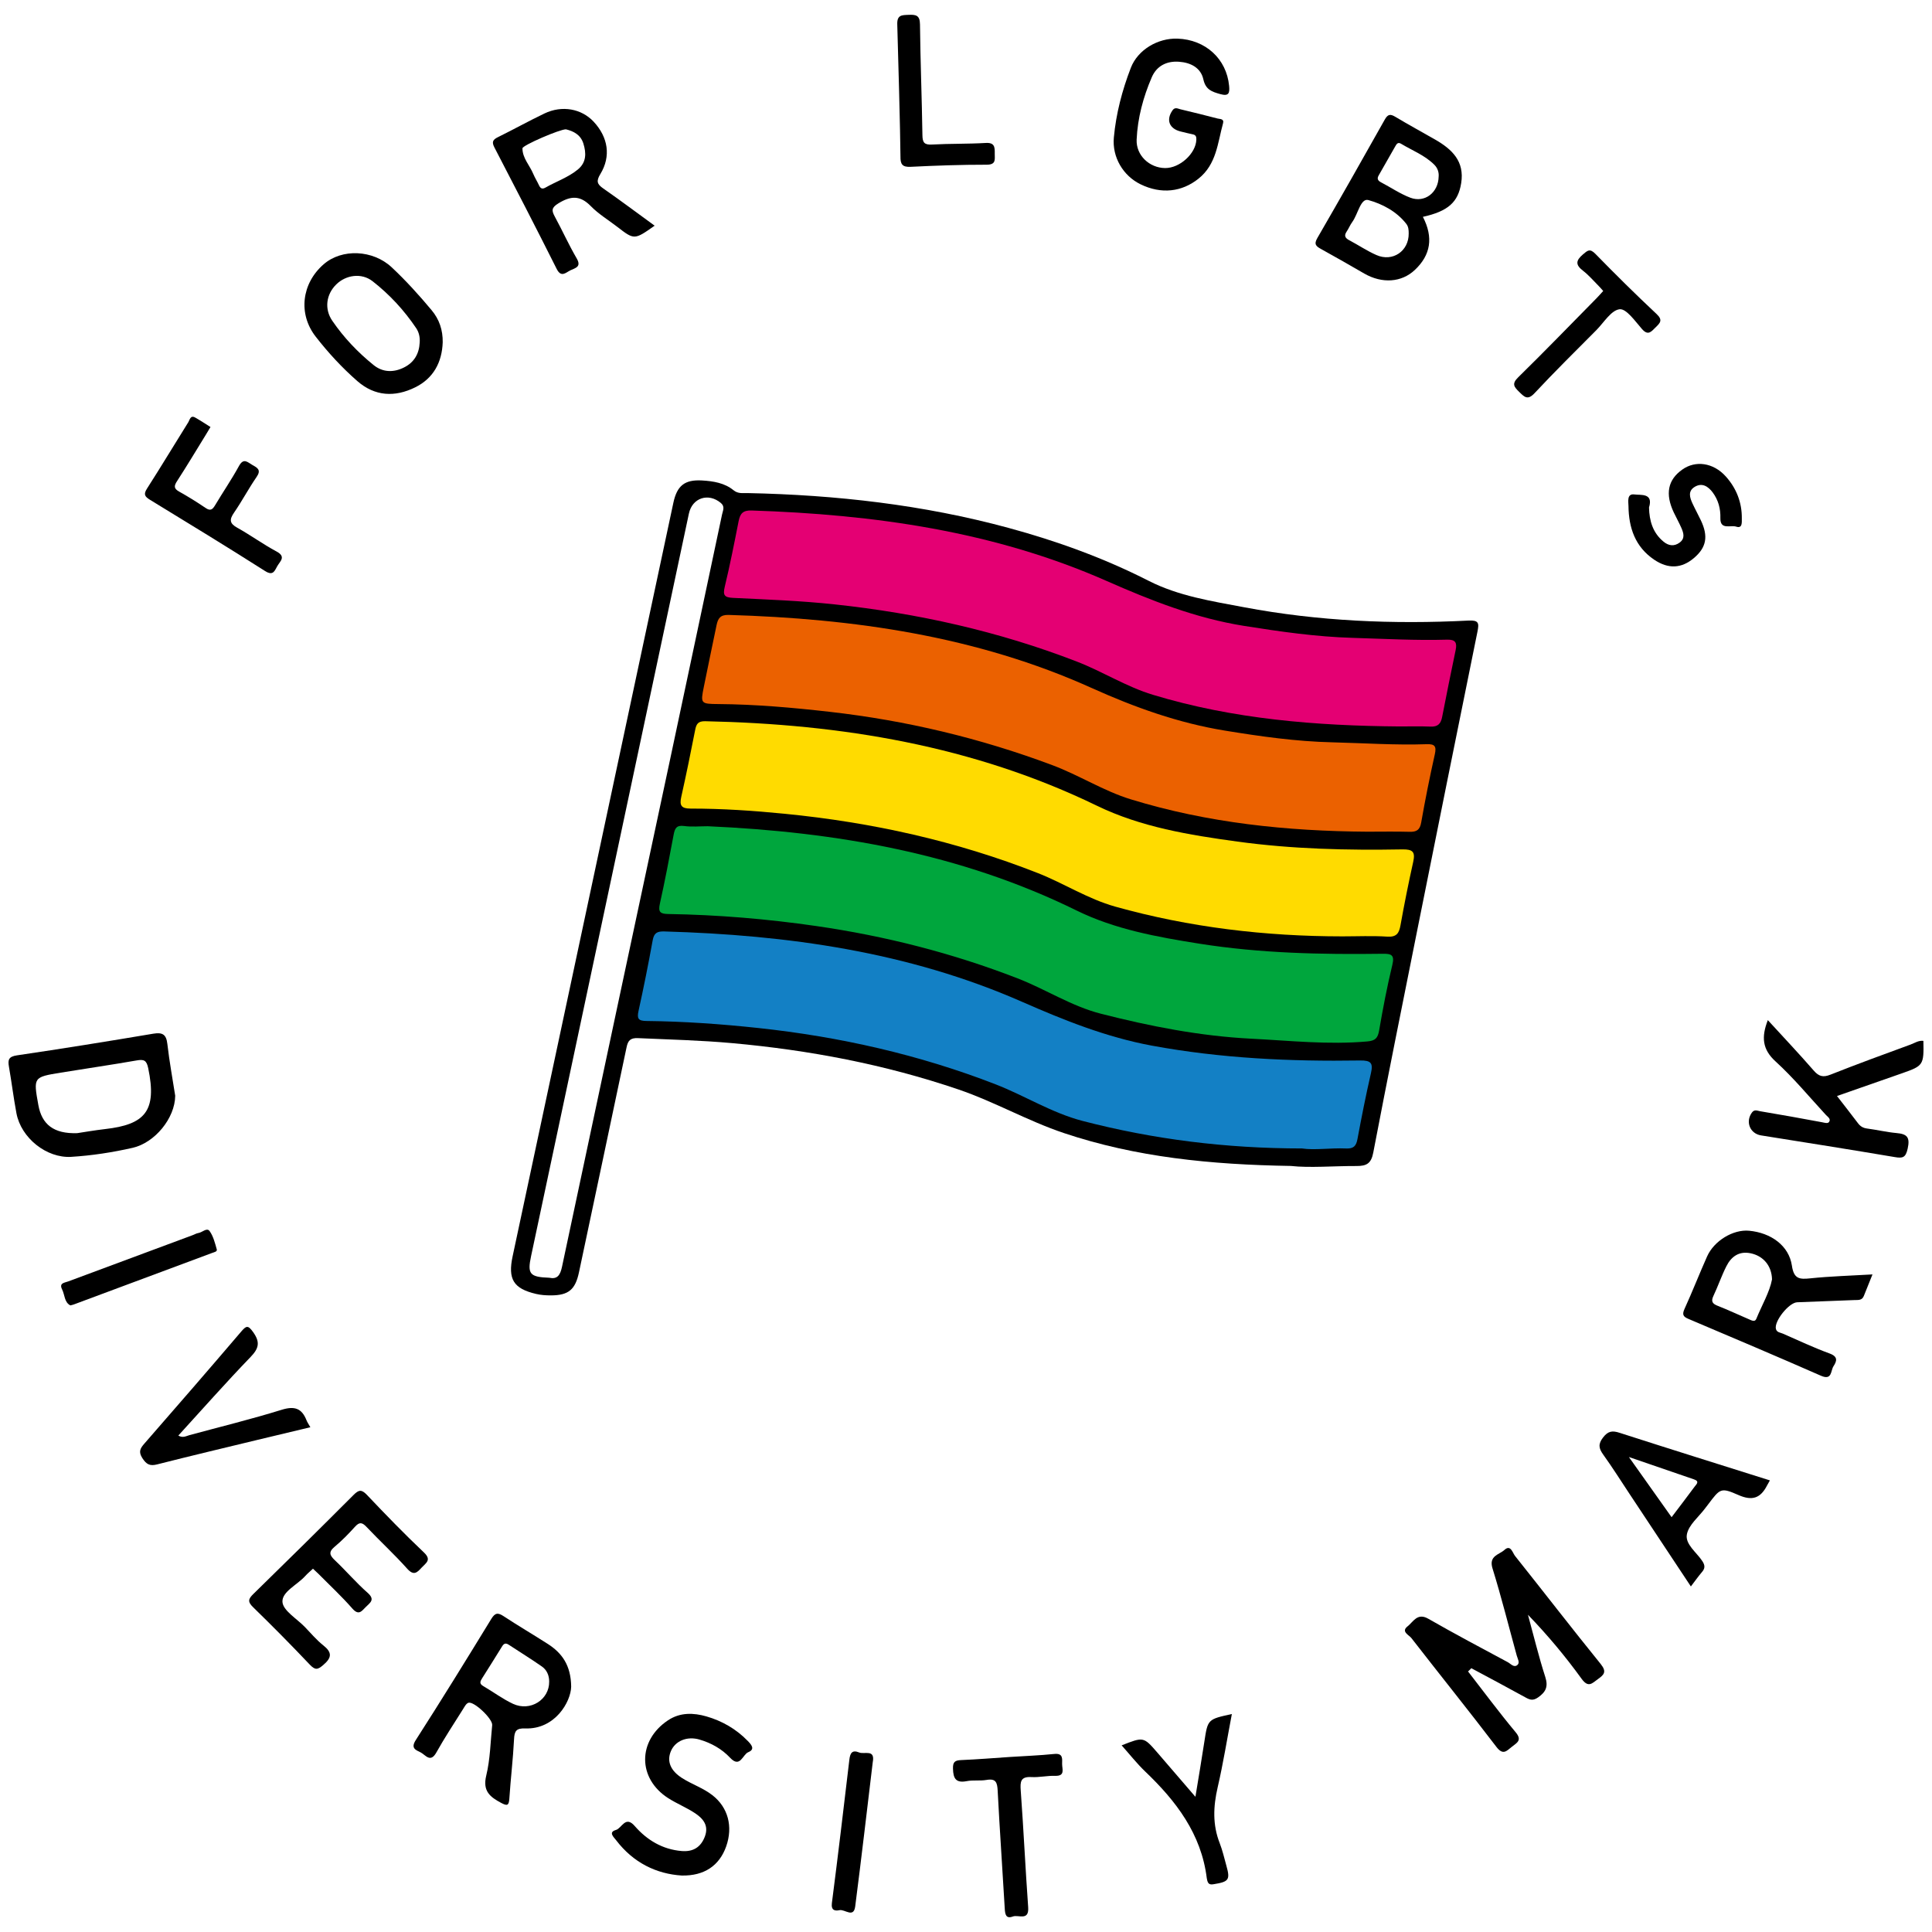<?xml version="1.0" encoding="utf-8"?>
<!-- Generator: Adobe Illustrator 16.0.3, SVG Export Plug-In . SVG Version: 6.00 Build 0)  -->
<!DOCTYPE svg PUBLIC "-//W3C//DTD SVG 1.1//EN" "http://www.w3.org/Graphics/SVG/1.1/DTD/svg11.dtd">
<svg version="1.1" id="レイヤー_1" xmlns="http://www.w3.org/2000/svg" xmlns:xlink="http://www.w3.org/1999/xlink" x="0px"
	 y="0px" width="127.682px" height="127.683px" viewBox="0 0 127.682 127.683" style="enable-background:new 0 0 127.682 127.683;"
	 xml:space="preserve">
<g>
	<path style="fill-rule:evenodd;clip-rule:evenodd;" d="M97.051,41.012c-4.971,0.253-9.921,0.045-14.825-0.879
		c-2.149-0.405-4.34-0.743-6.31-1.746c-2.968-1.51-6.074-2.634-9.273-3.501c-5.639-1.531-11.401-2.178-17.231-2.299
		c-0.315-0.005-0.633,0.057-0.934-0.188c-0.597-0.487-1.341-0.602-2.082-0.646c-1.143-0.065-1.651,0.337-1.895,1.477
		c-2.573,12.047-5.14,24.09-7.709,36.139c-0.971,4.55-1.937,9.103-2.912,13.65c-0.325,1.515,0.046,2.143,1.548,2.494
		c0.317,0.076,0.651,0.097,0.979,0.097c1.172-0.002,1.617-0.385,1.858-1.532c1.046-4.95,2.103-9.903,3.143-14.86
		c0.09-0.439,0.246-0.632,0.749-0.61c2.082,0.093,4.164,0.144,6.242,0.332c5.092,0.46,10.076,1.406,14.931,3.057
		c2.389,0.813,4.586,2.081,6.971,2.882c4.777,1.602,9.73,2.092,15,2.176c1.272,0.139,2.81,0,4.342,0.005
		c0.681,0.004,0.978-0.171,1.114-0.889c0.929-4.861,1.91-9.716,2.881-14.568c1.327-6.625,2.661-13.249,4.007-19.871
		C97.757,41.173,97.723,40.979,97.051,41.012z M47.72,33.997c-1.132,5.329-2.256,10.66-3.391,15.986
		c-2.397,11.246-4.802,22.484-7.186,33.733c-0.122,0.579-0.324,0.839-0.841,0.728c-1.295-0.045-1.456-0.25-1.206-1.421
		c3.478-16.359,6.955-32.719,10.431-49.079c0.222-1.047,1.294-1.398,2.117-0.699C47.925,33.485,47.774,33.739,47.72,33.997z"/>
	<path style="fill-rule:evenodd;clip-rule:evenodd;" d="M97.022,110.465c1.041,1.34,2.053,2.707,3.139,4.009
		c0.461,0.551,0.081,0.703-0.255,0.975c-0.349,0.283-0.579,0.564-1.011,0c-1.846-2.419-3.754-4.789-5.619-7.192
		c-0.155-0.202-0.7-0.424-0.257-0.771c0.377-0.292,0.643-0.924,1.369-0.509c1.732,0.993,3.499,1.929,5.257,2.872
		c0.196,0.104,0.41,0.388,0.641,0.183c0.175-0.153,0.009-0.412-0.047-0.619c-0.53-1.925-1.012-3.861-1.604-5.768
		c-0.257-0.833,0.45-0.899,0.792-1.214c0.411-0.377,0.537,0.192,0.696,0.394c1.896,2.377,3.752,4.787,5.667,7.15
		c0.415,0.518,0.213,0.709-0.193,0.999c-0.384,0.279-0.627,0.587-1.071-0.024c-1.07-1.478-2.242-2.882-3.547-4.234
		c0.376,1.372,0.71,2.76,1.146,4.113c0.205,0.644,0.035,0.991-0.478,1.351c-0.313,0.215-0.511,0.176-0.799,0.017
		c-1.197-0.661-2.402-1.301-3.607-1.946C97.027,110.18,96.925,110.221,97.022,110.465z"/>
	<path style="fill-rule:evenodd;clip-rule:evenodd;" d="M116.832,67.418c1.048,1.146,2.064,2.217,3.031,3.331
		c0.343,0.395,0.621,0.466,1.108,0.273c1.752-0.694,3.528-1.343,5.297-1.991c0.274-0.102,0.53-0.283,0.845-0.242
		c0.035,1.59-0.003,1.647-1.384,2.132c-1.418,0.492-2.835,0.99-4.326,1.512c0.489,0.633,0.942,1.207,1.381,1.79
		c0.156,0.211,0.338,0.324,0.607,0.359c0.65,0.084,1.294,0.241,1.946,0.299c0.685,0.062,0.906,0.265,0.739,1.021
		c-0.132,0.605-0.326,0.658-0.856,0.567c-2.942-0.497-5.893-0.964-8.838-1.433c-0.734-0.119-1.046-0.909-0.597-1.515
		c0.159-0.214,0.349-0.117,0.517-0.086c1.376,0.233,2.749,0.474,4.115,0.732c0.168,0.033,0.372,0.102,0.458-0.014
		c0.15-0.206-0.086-0.341-0.206-0.471c-1.097-1.189-2.132-2.445-3.323-3.531C116.467,69.351,116.396,68.541,116.832,67.418z"/>
	<path style="fill-rule:evenodd;clip-rule:evenodd;" d="M20.684,103.672c-0.191,0.18-0.362,0.317-0.505,0.477
		c-0.524,0.586-1.545,1.041-1.513,1.709c0.029,0.579,0.949,1.114,1.48,1.665c0.4,0.413,0.772,0.86,1.22,1.216
		c0.591,0.468,0.568,0.809,0.003,1.293c-0.368,0.318-0.532,0.358-0.886-0.01c-1.224-1.292-2.477-2.56-3.752-3.801
		c-0.38-0.368-0.326-0.551,0.025-0.89c2.216-2.162,4.418-4.336,6.606-6.529c0.35-0.352,0.531-0.383,0.891-0.005
		c1.225,1.293,2.466,2.572,3.759,3.797c0.534,0.504,0.138,0.698-0.147,1.007c-0.304,0.333-0.521,0.552-0.952,0.073
		c-0.857-0.959-1.809-1.832-2.694-2.768c-0.291-0.307-0.469-0.327-0.759-0.006c-0.419,0.464-0.863,0.921-1.346,1.322
		c-0.424,0.354-0.32,0.572,0.025,0.899c0.736,0.696,1.396,1.474,2.156,2.143c0.524,0.462,0.154,0.661-0.131,0.95
		c-0.27,0.274-0.46,0.564-0.875,0.094c-0.701-0.803-1.488-1.532-2.24-2.293C20.937,103.904,20.819,103.801,20.684,103.672z"/>
	<path style="fill-rule:evenodd;clip-rule:evenodd;" d="M45.056,123.95c-1.676-0.106-3.204-0.845-4.338-2.335
		c-0.155-0.204-0.534-0.526-0.012-0.677c0.393-0.115,0.623-0.974,1.24-0.262c0.813,0.934,1.841,1.551,3.11,1.655
		c0.739,0.06,1.261-0.241,1.531-0.968c0.267-0.725-0.125-1.177-0.64-1.524c-0.564-0.377-1.211-0.636-1.785-1.002
		c-2.034-1.302-2.031-3.803-0.016-5.145c0.803-0.536,1.692-0.5,2.531-0.261c1.03,0.294,1.967,0.829,2.73,1.613
		c0.229,0.235,0.534,0.556,0.042,0.755c-0.374,0.156-0.53,1.076-1.197,0.368c-0.551-0.588-1.252-0.978-2.026-1.204
		c-0.822-0.239-1.597,0.09-1.884,0.757c-0.288,0.673-0.039,1.295,0.739,1.792c0.647,0.409,1.387,0.652,1.999,1.128
		c1.032,0.803,1.378,2.068,0.909,3.393C47.54,123.292,46.552,123.979,45.056,123.95z"/>
	<path style="fill-rule:evenodd;clip-rule:evenodd;" d="M77.817,2.553c1.857,0.064,3.242,1.339,3.412,3.116
		c0.045,0.472-0.006,0.713-0.587,0.549c-0.55-0.155-0.962-0.286-1.114-0.972c-0.169-0.767-0.835-1.11-1.608-1.165
		c-0.82-0.061-1.479,0.278-1.801,1.024c-0.566,1.311-0.937,2.69-1.001,4.123c-0.043,1.035,0.84,1.868,1.882,1.879
		c0.972,0.009,2.034-0.963,2.064-1.877c0.007-0.196-0.033-0.311-0.237-0.352c-0.268-0.055-0.532-0.121-0.797-0.187
		c-0.761-0.185-0.981-0.77-0.542-1.399c0.157-0.227,0.341-0.118,0.509-0.074c0.824,0.196,1.647,0.4,2.468,0.614
		c0.16,0.042,0.447,0.009,0.363,0.315c-0.359,1.302-0.427,2.709-1.626,3.664c-1.09,0.87-2.45,1.044-3.836,0.363
		c-1.137-0.559-1.875-1.784-1.754-3.088c0.146-1.586,0.552-3.126,1.123-4.607C75.197,3.287,76.521,2.509,77.817,2.553z"/>
	<path style="fill-rule:evenodd;clip-rule:evenodd;" d="M11.785,94.874c0.302,0.179,0.521,0.029,0.746-0.032
		c2.03-0.55,4.076-1.049,6.083-1.672c0.849-0.263,1.331-0.102,1.644,0.696c0.049,0.127,0.131,0.24,0.253,0.457
		c-1.2,0.286-2.354,0.56-3.512,0.84c-2.205,0.533-4.412,1.056-6.61,1.615c-0.483,0.124-0.71,0.004-0.978-0.409
		c-0.277-0.429-0.143-0.653,0.136-0.971c2.144-2.456,4.278-4.917,6.393-7.396c0.337-0.395,0.452-0.438,0.789,0.034
		c0.469,0.658,0.389,1.065-0.163,1.639C14.938,91.364,13.382,93.124,11.785,94.874z"/>
	<path style="fill-rule:evenodd;clip-rule:evenodd;" d="M13.911,28.22c-0.139,0.234-0.223,0.375-0.308,0.512
		c-0.631,1.024-1.249,2.057-1.903,3.066c-0.21,0.323-0.214,0.494,0.142,0.692c0.594,0.332,1.178,0.694,1.741,1.077
		c0.322,0.222,0.461,0.109,0.631-0.174c0.517-0.868,1.092-1.704,1.577-2.592c0.314-0.574,0.577-0.244,0.896-0.067
		c0.338,0.187,0.587,0.33,0.271,0.787c-0.527,0.763-0.961,1.591-1.488,2.356c-0.315,0.457-0.31,0.712,0.21,1
		c0.884,0.491,1.707,1.095,2.596,1.57c0.643,0.344,0.24,0.639,0.056,0.957c-0.18,0.305-0.267,0.683-0.817,0.333
		c-2.514-1.602-5.059-3.152-7.602-4.706C9.569,32.82,9.47,32.67,9.717,32.287c0.93-1.45,1.816-2.928,2.73-4.387
		c0.096-0.151,0.134-0.488,0.458-0.302C13.247,27.792,13.575,28.011,13.911,28.22z"/>
	<path style="fill-rule:evenodd;clip-rule:evenodd;" d="M74.127,115.347c1.447-0.57,1.449-0.572,2.354,0.471
		c0.805,0.932,1.605,1.865,2.522,2.93c0.215-1.315,0.414-2.481,0.592-3.652c0.225-1.471,0.216-1.471,1.816-1.819
		c-0.313,1.638-0.57,3.256-0.938,4.846c-0.291,1.258-0.344,2.467,0.135,3.688c0.187,0.482,0.303,0.993,0.443,1.495
		c0.262,0.929,0.157,1.057-0.838,1.217c-0.252,0.042-0.358-0.008-0.423-0.226c-0.016-0.052-0.028-0.105-0.035-0.161
		c-0.361-2.938-2.029-5.111-4.086-7.074C75.123,116.537,74.651,115.933,74.127,115.347z"/>
	<path style="fill-rule:evenodd;clip-rule:evenodd;" d="M66.721,116.116c0.982-0.064,1.969-0.1,2.95-0.2
		c0.602-0.063,0.524,0.323,0.522,0.665c-0.001,0.338,0.22,0.805-0.467,0.78c-0.52-0.016-1.042,0.112-1.557,0.082
		c-0.719-0.042-0.754,0.297-0.711,0.888c0.188,2.567,0.307,5.141,0.491,7.708c0.069,0.942-0.646,0.482-1.01,0.618
		c-0.46,0.172-0.515-0.143-0.537-0.522c-0.15-2.599-0.334-5.195-0.468-7.794c-0.027-0.538-0.116-0.818-0.736-0.709
		c-0.428,0.074-0.885-0.003-1.309,0.08c-0.716,0.138-0.891-0.173-0.908-0.821c-0.015-0.449,0.128-0.553,0.539-0.571
		C64.589,116.275,65.655,116.188,66.721,116.116z"/>
	<path style="fill-rule:evenodd;clip-rule:evenodd;" d="M108.98,33.538c0.02,0.881,0.25,1.678,0.964,2.262
		c0.328,0.271,0.695,0.326,1.057,0.06c0.372-0.273,0.268-0.625,0.121-0.963c-0.152-0.351-0.342-0.685-0.506-1.032
		c-0.579-1.225-0.394-2.156,0.564-2.833c0.862-0.616,2.044-0.47,2.876,0.457c0.693,0.77,1.07,1.715,1.057,2.774
		c-0.004,0.239,0.054,0.683-0.369,0.542c-0.363-0.122-1.066,0.24-1.048-0.561c0.018-0.63-0.137-1.198-0.504-1.696
		c-0.301-0.401-0.703-0.675-1.203-0.366c-0.451,0.279-0.314,0.706-0.133,1.096c0.173,0.373,0.372,0.732,0.547,1.102
		c0.508,1.066,0.372,1.799-0.454,2.499c-0.824,0.699-1.7,0.736-2.631,0.108c-1.256-0.85-1.678-2.112-1.695-3.544
		c-0.004-0.281-0.122-0.837,0.394-0.766C108.44,32.734,109.282,32.569,108.98,33.538z"/>
	<path style="fill-rule:evenodd;clip-rule:evenodd;" d="M105.953,19.231c-0.108-0.123-0.192-0.225-0.284-0.316
		c-0.348-0.348-0.671-0.732-1.06-1.03c-0.5-0.387-0.464-0.667-0.005-1.063c0.31-0.266,0.465-0.421,0.83-0.047
		c1.321,1.351,2.665,2.685,4.045,3.976c0.442,0.412,0.224,0.602-0.071,0.892c-0.284,0.277-0.487,0.565-0.895,0.099
		c-0.446-0.509-1.03-1.351-1.472-1.305c-0.556,0.061-1.038,0.869-1.533,1.373c-1.373,1.381-2.761,2.748-4.088,4.17
		c-0.465,0.499-0.678,0.252-1.021-0.082c-0.336-0.328-0.507-0.531-0.066-0.961c1.742-1.707,3.439-3.461,5.152-5.199
		C105.634,19.586,105.778,19.424,105.953,19.231z"/>
	<path style="fill-rule:evenodd;clip-rule:evenodd;" d="M59.299,1.619C59.275,0.978,59.604,1,60.045,0.981
		c0.469-0.018,0.748,0.011,0.755,0.625c0.026,2.44,0.125,4.88,0.161,7.321c0.005,0.505,0.131,0.654,0.644,0.625
		c1.177-0.065,2.36-0.034,3.536-0.104c0.597-0.037,0.606,0.28,0.6,0.698c-0.007,0.378,0.11,0.739-0.533,0.739
		c-1.671-0.002-3.345,0.056-5.014,0.139c-0.565,0.03-0.692-0.169-0.684-0.687C59.501,8.848,59.351,3.285,59.299,1.619z"/>
	<path style="fill-rule:evenodd;clip-rule:evenodd;" d="M57.677,116.469c-0.38,3.162-0.748,6.343-1.158,9.52
		c-0.101,0.796-0.688,0.175-1.038,0.25c-0.296,0.064-0.566,0.022-0.503-0.473c0.407-3.151,0.78-6.303,1.153-9.459
		c0.048-0.425,0.17-0.688,0.648-0.49C57.126,115.962,57.854,115.57,57.677,116.469z"/>
	<path style="fill-rule:evenodd;clip-rule:evenodd;" d="M4.65,86.271c-0.403-0.203-0.364-0.697-0.547-1.059
		c-0.214-0.427,0.168-0.436,0.399-0.523c2.742-1.022,5.485-2.039,8.228-3.059c0.128-0.049,0.252-0.122,0.383-0.143
		c0.258-0.038,0.56-0.382,0.743-0.123c0.243,0.343,0.352,0.788,0.47,1.206c0.042,0.147-0.163,0.181-0.292,0.229
		c-3.05,1.136-6.096,2.272-9.146,3.407C4.836,86.228,4.781,86.237,4.65,86.271z"/>
	<path style="fill-rule:evenodd;clip-rule:evenodd;" d="M97.022,110.465c-0.152-0.14-0.303-0.283-0.479-0.447
		c0.343-0.146,0.513,0.063,0.697,0.23C97.168,110.321,97.095,110.393,97.022,110.465z"/>
	<path style="fill-rule:evenodd;clip-rule:evenodd;fill:#1380C5;" d="M86.046,75.899c-5.043-0.002-9.81-0.602-14.502-1.819
		c-2.041-0.533-3.809-1.665-5.748-2.419c-5.063-1.965-10.301-3.145-15.692-3.723c-2.454-0.263-4.911-0.437-7.378-0.463
		c-0.536-0.006-0.64-0.148-0.528-0.66c0.342-1.55,0.653-3.108,0.936-4.669c0.087-0.486,0.293-0.602,0.762-0.589
		c8.137,0.232,16.112,1.341,23.631,4.642c2.797,1.228,5.598,2.351,8.607,2.907c4.546,0.838,9.139,1.053,13.749,0.979
		c0.729-0.009,0.875,0.168,0.718,0.849c-0.331,1.44-0.618,2.891-0.889,4.345c-0.084,0.462-0.263,0.644-0.747,0.621
		C87.927,75.855,86.887,76.025,86.046,75.899z"/>
	<path style="fill-rule:evenodd;clip-rule:evenodd;fill:#00A63D;" d="M46.772,54.604c8.461,0.378,16.674,1.784,24.37,5.566
		c2.543,1.251,5.335,1.754,8.128,2.197c4.017,0.635,8.062,0.722,12.116,0.666c0.558-0.008,0.792,0.071,0.631,0.733
		c-0.346,1.434-0.624,2.885-0.873,4.337c-0.086,0.501-0.251,0.675-0.77,0.723c-2.576,0.231-5.133-0.052-7.696-0.181
		c-3.373-0.173-6.661-0.817-9.922-1.65c-1.96-0.501-3.646-1.618-5.51-2.338c-4.303-1.67-8.734-2.796-13.296-3.456
		c-3.252-0.471-6.516-0.744-9.797-0.796c-0.517-0.008-0.666-0.133-0.544-0.674c0.338-1.52,0.628-3.048,0.914-4.58
		c0.079-0.412,0.19-0.628,0.687-0.562C45.722,54.659,46.25,54.604,46.772,54.604z"/>
	<path style="fill-rule:evenodd;clip-rule:evenodd;fill:#EB6100;" d="M90.36,54.965c-5.3-0.035-10.536-0.575-15.625-2.138
		c-1.811-0.557-3.416-1.597-5.19-2.26c-4.761-1.784-9.658-2.951-14.71-3.524c-2.45-0.278-4.899-0.496-7.368-0.513
		c-1.163-0.007-1.173-0.042-0.955-1.122c0.272-1.366,0.564-2.728,0.844-4.093c0.091-0.436,0.24-0.692,0.799-0.676
		c8.275,0.246,16.378,1.396,23.992,4.829c2.846,1.282,5.733,2.316,8.802,2.816c2.349,0.384,4.705,0.719,7.097,0.774
		c2.082,0.051,4.16,0.196,6.245,0.124c0.537-0.02,0.65,0.144,0.533,0.669c-0.334,1.494-0.635,2.997-0.9,4.506
		c-0.086,0.493-0.303,0.628-0.765,0.615C92.226,54.947,91.292,54.965,90.36,54.965z"/>
	<path style="fill-rule:evenodd;clip-rule:evenodd;fill:#FFDB00;" d="M88.713,61.883c-5.09-0.004-10.1-0.592-15.012-1.967
		c-1.806-0.507-3.378-1.533-5.108-2.214c-5.387-2.12-10.968-3.353-16.718-3.92c-2.075-0.206-4.152-0.346-6.237-0.344
		c-0.609,0-0.742-0.205-0.615-0.772c0.327-1.466,0.63-2.939,0.917-4.414c0.078-0.406,0.192-0.596,0.665-0.588
		c8.993,0.191,17.705,1.616,25.893,5.587c2.912,1.412,6.094,1.931,9.277,2.367c3.623,0.496,7.264,0.583,10.909,0.517
		c0.679-0.011,0.86,0.161,0.713,0.821c-0.308,1.387-0.589,2.785-0.84,4.187c-0.094,0.536-0.262,0.799-0.881,0.757
		C90.69,61.836,89.701,61.883,88.713,61.883z"/>
	<path style="fill-rule:evenodd;clip-rule:evenodd;fill:#E40073;" d="M92.492,48.01c-5.517-0.045-10.981-0.48-16.297-2.092
		c-1.767-0.534-3.32-1.537-5.035-2.198c-5.161-1.998-10.5-3.187-15.993-3.777c-2.237-0.24-4.477-0.322-6.718-0.43
		c-0.576-0.028-0.685-0.176-0.552-0.732c0.345-1.435,0.632-2.886,0.916-4.335c0.1-0.5,0.281-0.729,0.858-0.709
		c8.074,0.263,15.995,1.365,23.449,4.651c2.95,1.3,5.905,2.468,9.095,2.975c2.375,0.377,4.755,0.721,7.171,0.791
		c2.083,0.062,4.162,0.18,6.244,0.12c0.555-0.017,0.672,0.195,0.573,0.679c-0.304,1.473-0.61,2.946-0.893,4.423
		c-0.085,0.451-0.282,0.664-0.762,0.644C93.863,47.99,93.176,48.01,92.492,48.01z"/>
	<path style="fill-rule:evenodd;clip-rule:evenodd;" d="M119.641,84.483c-0.723,0.077-1.089,0.042-1.218-0.841
		c-0.195-1.315-1.376-2.171-2.834-2.306c-1.045-0.096-2.31,0.661-2.772,1.703c-0.512,1.147-0.97,2.323-1.491,3.465
		c-0.17,0.376-0.089,0.515,0.265,0.662c2.919,1.238,5.84,2.474,8.743,3.75c0.754,0.334,0.643-0.322,0.835-0.619
		c0.23-0.354,0.31-0.64-0.252-0.847c-1.05-0.385-2.069-0.864-3.093-1.314c-0.168-0.072-0.397-0.076-0.457-0.307
		c-0.131-0.508,0.859-1.744,1.404-1.764c1.261-0.048,2.522-0.1,3.78-0.146c0.242-0.01,0.502,0.036,0.623-0.264
		c0.18-0.45,0.36-0.899,0.575-1.431C122.315,84.309,120.972,84.344,119.641,84.483z M116.07,87.163
		c-0.097,0.238-0.34,0.084-0.506,0.016c-0.679-0.288-1.344-0.605-2.033-0.875c-0.353-0.137-0.472-0.286-0.293-0.663
		c0.304-0.643,0.533-1.321,0.853-1.954c0.319-0.637,0.833-1.019,1.6-0.861c0.832,0.17,1.396,0.813,1.418,1.727
		C116.951,85.4,116.438,86.254,116.07,87.163z"/>
	<path style="fill-rule:evenodd;clip-rule:evenodd;" d="M36.206,108.646c-0.967-0.62-1.959-1.199-2.919-1.832
		c-0.375-0.246-0.563-0.241-0.818,0.176c-1.642,2.684-3.292,5.36-4.991,8.007c-0.357,0.556,0.011,0.657,0.327,0.819
		c0.321,0.167,0.637,0.707,1.029,0.008c0.546-0.977,1.166-1.914,1.763-2.865c0.098-0.157,0.209-0.377,0.359-0.425
		c0.367-0.119,1.612,1.067,1.571,1.475c-0.113,1.117-0.13,2.257-0.393,3.339c-0.25,1.024,0.257,1.414,0.997,1.807
		c0.387,0.204,0.498,0.175,0.53-0.281c0.086-1.311,0.245-2.618,0.311-3.929c0.027-0.546,0.141-0.738,0.743-0.716
		c1.969,0.068,3.011-1.762,3.032-2.758C37.734,110.047,37.13,109.241,36.206,108.646z M33.903,112.602
		c-0.687-0.321-1.305-0.788-1.964-1.171c-0.278-0.159-0.206-0.313-0.074-0.521c0.425-0.665,0.841-1.339,1.259-2.01
		c0.118-0.19,0.217-0.392,0.499-0.202c0.729,0.482,1.474,0.937,2.187,1.436c0.326,0.226,0.484,0.586,0.484,0.995
		C36.313,112.324,35.048,113.135,33.903,112.602z"/>
	<path style="fill-rule:evenodd;clip-rule:evenodd;" d="M94.851,9.227c-0.878-0.503-1.767-0.986-2.633-1.505
		c-0.328-0.196-0.493-0.185-0.697,0.174c-1.471,2.619-2.953,5.233-4.46,7.835c-0.245,0.417-0.077,0.549,0.251,0.729
		c0.959,0.527,1.904,1.073,2.852,1.62c1.179,0.676,2.459,0.589,3.337-0.237c1.055-0.99,1.24-2.149,0.535-3.512
		c1.672-0.371,2.33-0.972,2.531-2.23C96.799,10.655,95.957,9.863,94.851,9.227z M90.962,16.854
		c-0.624-0.274-1.192-0.661-1.794-0.978c-0.272-0.144-0.354-0.299-0.172-0.57c0.139-0.204,0.229-0.439,0.372-0.634
		c0.373-0.502,0.552-1.59,1.061-1.451c0.918,0.254,1.871,0.746,2.516,1.581c0.14,0.183,0.153,0.403,0.153,0.624
		C93.114,16.59,92.039,17.333,90.962,16.854z M93.215,13.069c-0.682-0.257-1.301-0.684-1.953-1.024
		c-0.214-0.112-0.269-0.247-0.145-0.457c0.368-0.638,0.734-1.279,1.095-1.921c0.088-0.156,0.175-0.288,0.376-0.169
		c0.744,0.448,1.577,0.762,2.208,1.395c0.221,0.222,0.307,0.512,0.281,0.781C95.059,12.727,94.162,13.421,93.215,13.069z"/>
	<path style="fill-rule:evenodd;clip-rule:evenodd;" d="M11.061,68.996c-0.072-0.636-0.319-0.782-0.934-0.681
		c-2.997,0.504-5.998,0.989-9.008,1.431c-0.545,0.082-0.608,0.29-0.529,0.743c0.178,1.025,0.305,2.061,0.496,3.081
		c0.308,1.642,1.995,2.981,3.619,2.884c1.37-0.085,2.725-0.293,4.061-0.597c1.462-0.334,2.8-1.952,2.813-3.442
		C11.411,71.323,11.194,70.163,11.061,68.996z M6.939,74.619c-0.708,0.082-1.409,0.206-1.838,0.269
		c-1.558,0.052-2.335-0.581-2.566-1.855C2.202,71.19,2.202,71.186,4.01,70.89c1.676-0.275,3.356-0.516,5.027-0.809
		c0.474-0.083,0.649-0.01,0.757,0.508C10.389,73.433,9.584,74.319,6.939,74.619z"/>
	<path style="fill-rule:evenodd;clip-rule:evenodd;" d="M39.876,12.461c-0.417-0.288-0.487-0.488-0.2-0.959
		c0.716-1.173,0.514-2.434-0.444-3.461c-0.808-0.862-2.09-1.097-3.249-0.542c-1.037,0.496-2.041,1.056-3.071,1.563
		c-0.338,0.166-0.427,0.314-0.24,0.677c1.386,2.667,2.767,5.338,4.114,8.026c0.298,0.6,0.596,0.257,0.902,0.104
		c0.311-0.155,0.763-0.212,0.424-0.792c-0.522-0.896-0.95-1.848-1.445-2.76c-0.216-0.399-0.231-0.591,0.236-0.878
		c0.813-0.5,1.436-0.542,2.141,0.183c0.51,0.523,1.159,0.915,1.744,1.365c1.132,0.875,1.132,0.875,2.475-0.071
		C42.093,14.064,40.998,13.241,39.876,12.461z M38.186,11.204c-0.641,0.525-1.432,0.791-2.14,1.195
		c-0.239,0.136-0.342,0.027-0.436-0.176c-0.115-0.247-0.263-0.479-0.368-0.731c-0.235-0.566-0.715-1.042-0.714-1.69
		c0-0.199,2.483-1.267,2.875-1.255c0.48,0.117,0.965,0.343,1.151,0.937C38.753,10.122,38.758,10.735,38.186,11.204z"/>
	<path style="fill-rule:evenodd;clip-rule:evenodd;" d="M28.521,20.495c-0.825-0.989-1.688-1.942-2.628-2.823
		c-1.244-1.169-3.299-1.258-4.506-0.204c-1.459,1.273-1.691,3.282-0.523,4.78c0.825,1.059,1.735,2.049,2.747,2.933
		c1.167,1.023,2.494,1.076,3.825,0.419c1.2-0.59,1.776-1.646,1.822-2.982C29.268,21.82,29.039,21.112,28.521,20.495z M26.702,24.284
		c-0.691,0.348-1.41,0.329-2.009-0.156c-1.047-0.844-1.974-1.818-2.734-2.931c-0.535-0.782-0.403-1.74,0.258-2.395
		c0.641-0.636,1.674-0.785,2.402-0.219c1.125,0.876,2.092,1.924,2.89,3.111c0.183,0.273,0.253,0.604,0.228,0.946
		C27.7,23.381,27.37,23.95,26.702,24.284z"/>
	<path style="fill-rule:evenodd;clip-rule:evenodd;" d="M107.038,94.692c-0.478-0.156-0.761-0.125-1.094,0.307
		c-0.339,0.439-0.284,0.723,0.008,1.13c0.607,0.845,1.16,1.724,1.734,2.59c1.345,2.025,2.688,4.054,4.06,6.126
		c0.27-0.352,0.486-0.661,0.732-0.949c0.212-0.245,0.211-0.44,0.029-0.721c-0.379-0.581-1.146-1.116-1.025-1.766
		c0.113-0.629,0.781-1.155,1.206-1.726c0.063-0.087,0.132-0.175,0.2-0.261c0.792-1.048,0.83-1.135,1.998-0.62
		c0.932,0.412,1.472,0.198,1.898-0.636c0.049-0.094,0.102-0.184,0.185-0.33C113.629,96.782,110.327,95.752,107.038,94.692z
		 M111.989,98.256c-0.486,0.657-0.981,1.307-1.517,2.012c-0.913-1.284-1.789-2.521-2.821-3.976c1.585,0.544,2.945,1.011,4.305,1.478
		C112.351,97.904,112.102,98.101,111.989,98.256z"/>
</g>
</svg>
